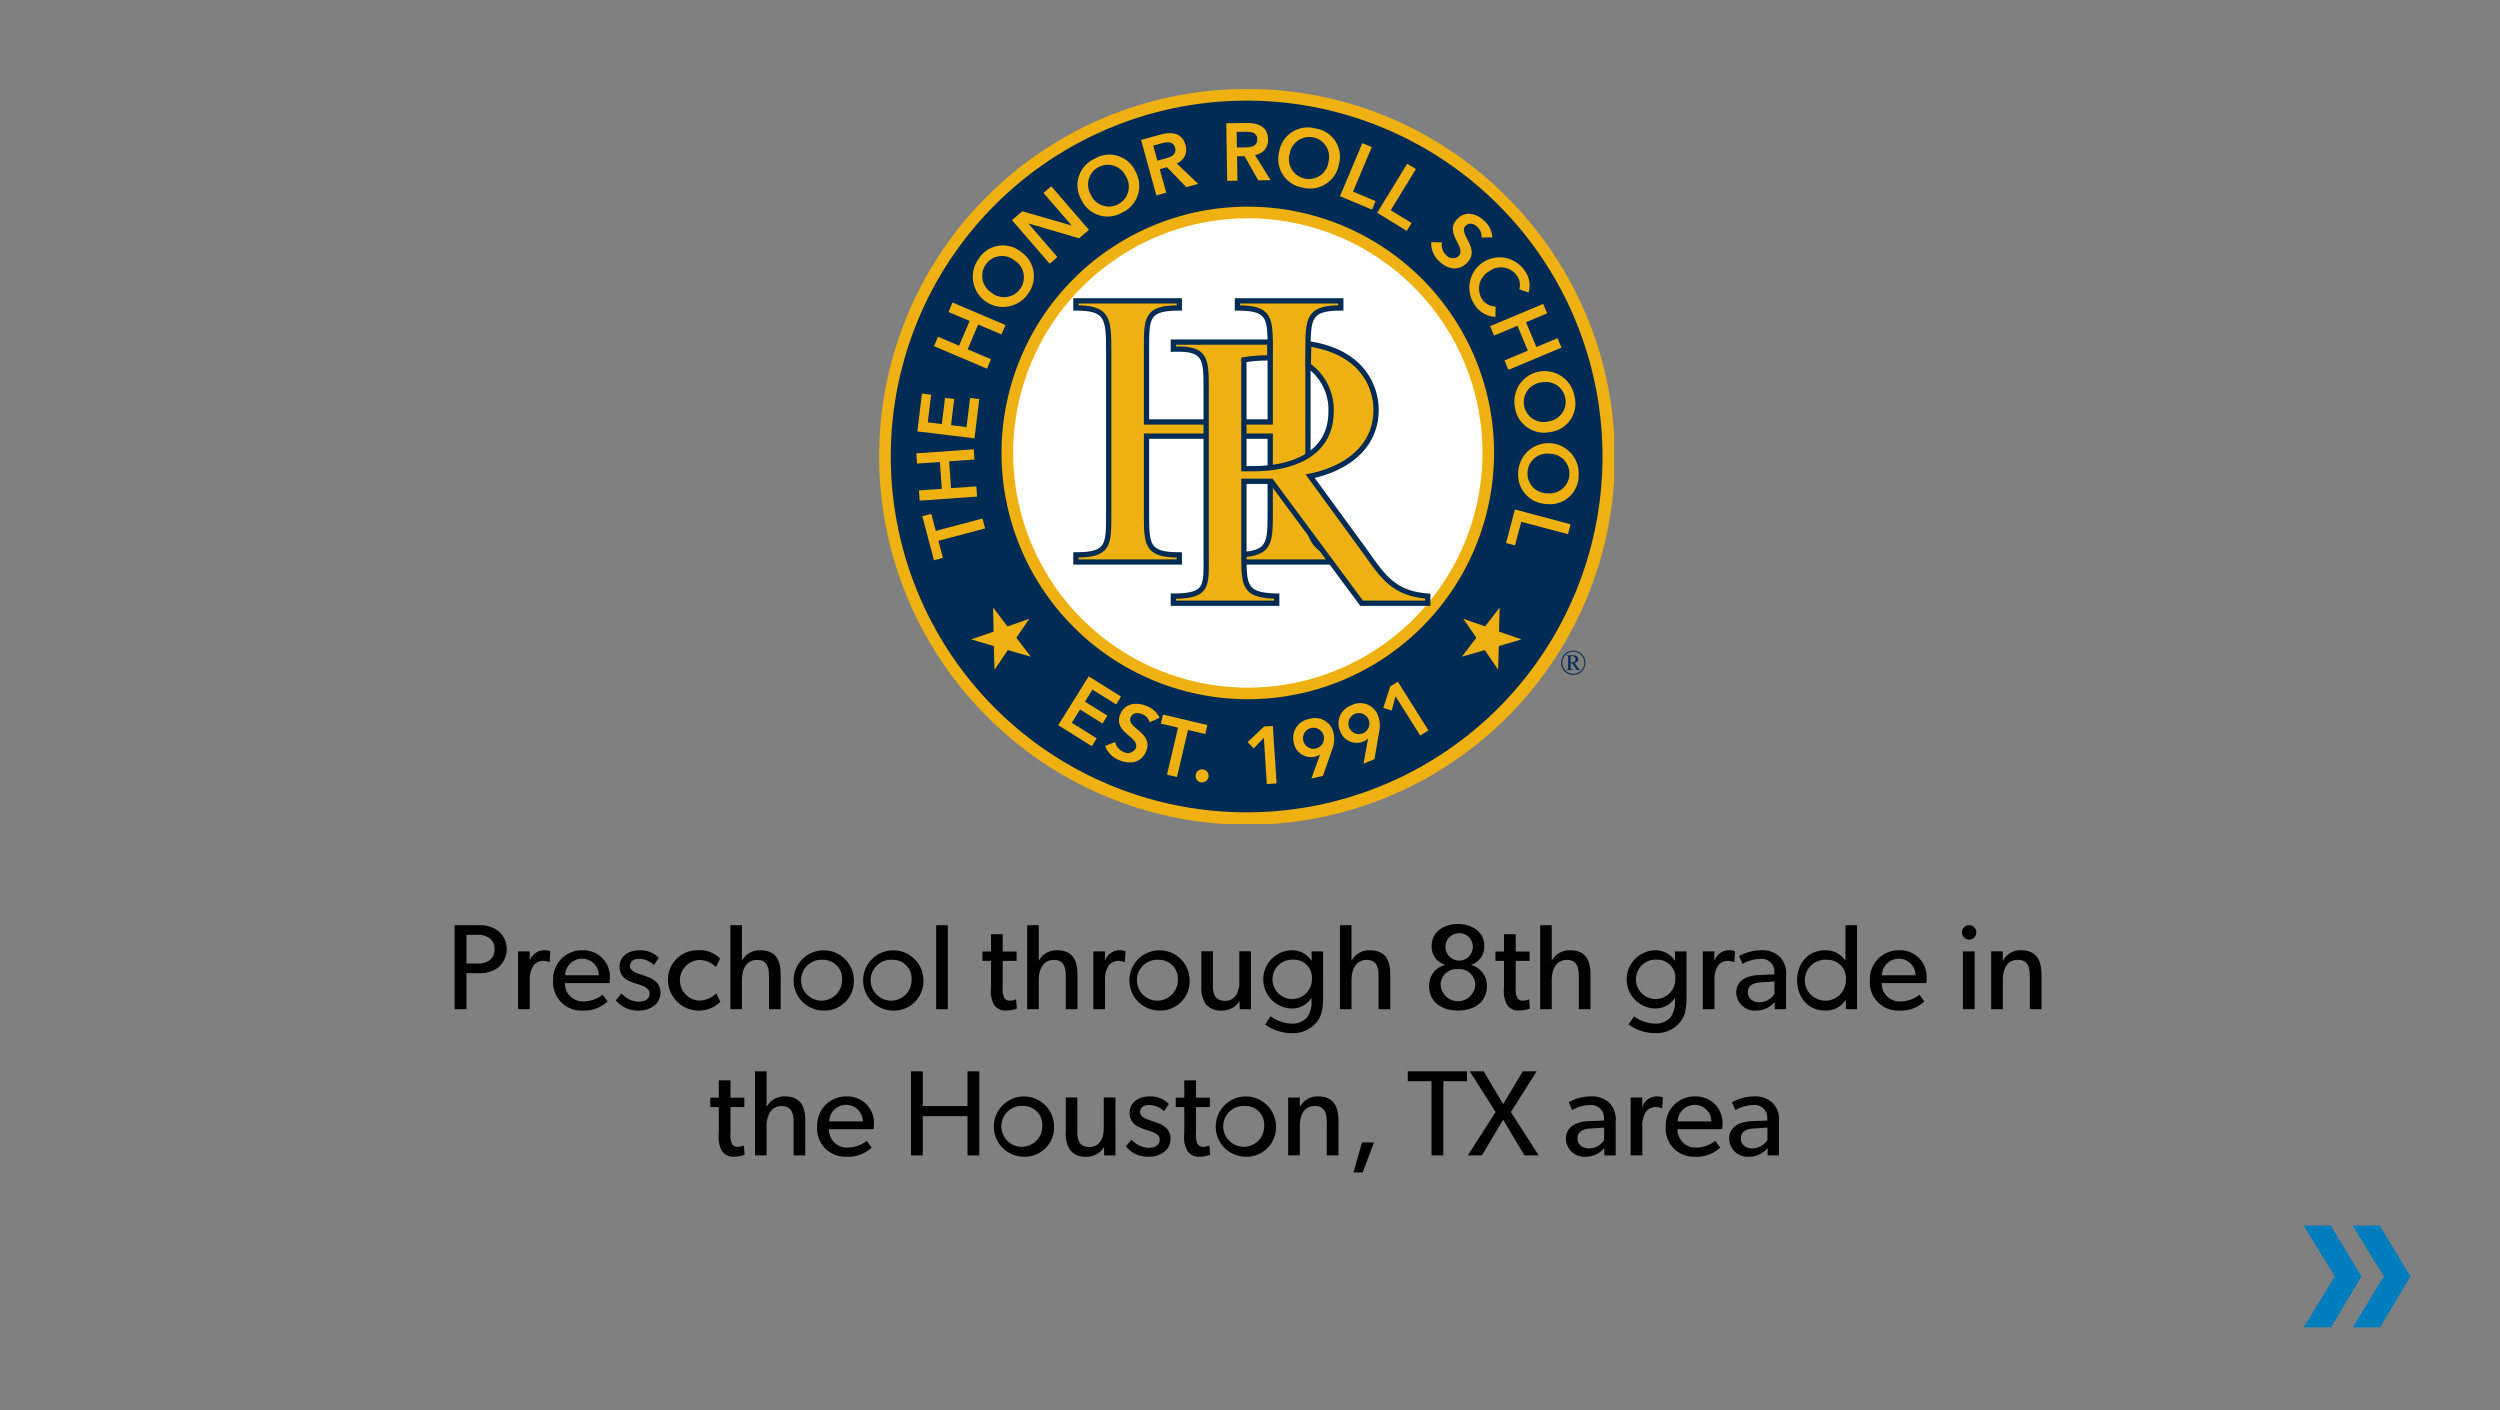 <svg id="Layer_1" data-name="Layer 1" xmlns="http://www.w3.org/2000/svg" xmlns:xlink="http://www.w3.org/1999/xlink" viewBox="0 0 390 220"><rect x="0" y="0" width="390" height="220" fill="#808080" stroke="none"/><defs><style>.cls-1,.cls-6{fill:none;}.cls-2{fill:#002b54;}.cls-3{clip-path:url(#clip-path);}.cls-4{fill:#eeb111;}.cls-5{fill:#fff;}.cls-6{stroke:#002b54;stroke-width:0.821px;}.cls-7{fill:#007dbc;}</style><clipPath id="clip-path"><rect class="cls-1" x="137.15" y="13.885" width="114.648" height="114.65"/></clipPath></defs><title>spring-brands-</title><path class="cls-2" d="M245.026,103.341a1.245,1.245,0,0,0,.458-.063.475.475,0,0,0,.222-.171.418.418,0,0,0,.078-.251.479.479,0,0,0-.152-.363.535.535,0,0,0-.384-.145.7.7,0,0,0-.222.043v.95Zm-.63-1.108h1.027a.874.874,0,0,1,.587.174.54.54,0,0,1,.065.777.948.948,0,0,1-.455.236l.557.789a.691.691,0,0,0,.182.194.273.273,0,0,0,.14.039v.091h-.489l-.782-1.078h-.2v.824a.186.186,0,0,0,.075.124.507.507,0,0,0,.238.039v.091h-.976v-.091a.368.368,0,0,0,.181-.03.164.164,0,0,0,.078-.088.908.908,0,0,0,.019-.248v-1.392a1.728,1.728,0,0,0-.009-.23.184.184,0,0,0-.068-.1.338.338,0,0,0-.168-.03v-.095Zm1.041-.566a1.739,1.739,0,0,0-.845.224,1.625,1.625,0,0,0-.644.635,1.735,1.735,0,0,0,0,1.721,1.628,1.628,0,0,0,.637.638,1.728,1.728,0,0,0,1.716,0,1.611,1.611,0,0,0,.638-.638,1.728,1.728,0,0,0,.227-.856,1.773,1.773,0,0,0-.23-.865,1.621,1.621,0,0,0-.645-.635,1.742,1.742,0,0,0-.849-.224Zm0-.164a1.938,1.938,0,0,1,.93.246,1.758,1.758,0,0,1,.705.7,1.89,1.89,0,0,1,0,1.884,1.773,1.773,0,0,1-.7.7,1.908,1.908,0,0,1-1.878,0,1.765,1.765,0,0,1-.7-.7,1.877,1.877,0,0,1,0-1.884,1.727,1.727,0,0,1,.705-.7,1.93,1.93,0,0,1,.925-.246Z"/><g class="cls-3"><path class="cls-2" d="M194.47,127.629a56.419,56.419,0,1,1,56.422-56.42,56.481,56.481,0,0,1-56.422,56.42Z"/><path class="cls-4" d="M194.47,13.885a57.325,57.325,0,0,0-40.53,97.86,57.324,57.324,0,1,0,81.066-81.07,56.955,56.955,0,0,0-40.536-16.79Zm0,1.812a55.513,55.513,0,1,1-55.508,55.512A55.514,55.514,0,0,1,194.47,15.7"/></g><path class="cls-5" d="M194.654,108.17a37.512,37.512,0,1,1,37.513-37.511,37.551,37.551,0,0,1-37.513,37.511Z"/><path class="cls-4" d="M194.654,32.24a38.418,38.418,0,1,0,38.42,38.419,38.419,38.419,0,0,0-38.42-38.419Zm0,1.813a36.606,36.606,0,1,1-36.6,36.606,36.648,36.648,0,0,1,36.6-36.606"/><polygon class="cls-4" points="158.541 99.486 160.813 102.446 157.224 101.415 155.146 104.483 155.038 100.791 151.499 99.745 155.005 98.532 154.916 94.78 157.182 97.722 160.586 96.523 158.541 99.486 158.541 99.486"/><polygon class="cls-4" points="228.268 96.523 231.672 97.722 233.937 94.78 233.847 98.532 237.354 99.745 233.812 100.791 233.707 104.483 231.63 101.415 228.04 102.446 230.311 99.486 228.268 96.523 228.268 96.523"/><path class="cls-4" d="M194.307,65.827h3.847V54.748c0-5.17.034-6.707-5.117-6.707V46.932h16.129v1.109c-5.007,0-5.122,1.537-5.122,6.707V79.856c.02,2.421,0,6.707,5.893,6.707v1.109H192.268V86.563c5.886,0,5.886-1.539,5.886-6.707V68.039h-4.012m-5.749,0h-9.538V79.856c0,5.168-.025,6.707,5.119,6.707v1.109H167.842V86.563c5.21,0,5.12-1.539,5.12-6.707V54.748c0-5.17-.2-6.708-5.12-6.707V46.932h16.132v1.109c-5.24,0-5.119,1.537-5.119,6.707V65.827h9.284"/><path class="cls-6" d="M194.307,65.827h3.847V54.748c0-5.17.034-6.707-5.117-6.707V46.932h16.129v1.109c-5.007,0-5.122,1.537-5.122,6.707V79.856c.02,2.421,0,6.707,5.893,6.707v1.109H192.268V86.563c5.886,0,5.886-1.539,5.886-6.707V68.039h-4.012m-5.749,0h-9.538V79.856c0,5.168-.025,6.707,5.119,6.707v1.109H167.842V86.563c5.21,0,5.12-1.539,5.12-6.707V54.748c0-5.17-.2-6.708-5.12-6.707V46.932h16.132v1.109c-5.24,0-5.119,1.537-5.119,6.707V65.827h9.284"/><path class="cls-4" d="M204.159,53.638c8.8,1.329,10.508,7.163,10.508,10.309,0,5.91-4.826,9.233-10.281,10.34l8.085,11.077c3.072,4.184,4.556,7.2,10.262,7.63V94.1H212.409l-14.1-19.016h-4.257v11.2c0,5.167,0,6.582,5.116,6.707V94.1H183.039V92.994c5.52-.027,5.122-1.54,5.122-6.707V61.18c0-5.168.108-6.9-5.122-6.71V53.364l15.051,0v2.477a21.835,21.835,0,0,0-4.041.292V73.119h1.378c5.95,0,12.218-2.094,12.218-8.924a8.454,8.454,0,0,0-3.553-7.189l.067-3.368Z"/><path class="cls-6" d="M204.159,53.638c8.8,1.329,10.508,7.163,10.508,10.309,0,5.91-4.826,9.233-10.281,10.34l8.085,11.077c3.072,4.184,4.556,7.2,10.262,7.63V94.1H212.409l-14.1-19.016h-4.257v11.2c0,5.167,0,6.582,5.116,6.707V94.1H183.039V92.994c5.52-.027,5.122-1.54,5.122-6.707V61.18c0-5.168.108-6.9-5.122-6.71V53.364l15.051,0v2.477a21.835,21.835,0,0,0-4.041.292V73.119h1.378c5.95,0,12.218-2.094,12.218-8.924a8.454,8.454,0,0,0-3.553-7.189l.067-3.368Z"/><polygon class="cls-4" points="146.392 84.364 147.098 87.025 145.7 87.396 143.878 80.528 145.276 80.157 145.982 82.819 153.267 80.886 153.677 82.432 146.392 84.364 146.392 84.364"/><polygon class="cls-4" points="143.466 78.101 143.352 76.507 146.92 76.253 146.622 72.066 143.054 72.319 142.941 70.725 151.899 70.088 152.012 71.682 148.065 71.963 148.362 76.151 152.31 75.87 152.423 77.464 143.466 78.101 143.466 78.101"/><polygon class="cls-4" points="143.106 67.3 143.826 61.395 145.261 61.57 144.735 65.888 146.926 66.155 147.424 62.063 148.86 62.238 148.361 66.33 150.778 66.624 151.332 62.079 152.768 62.254 152.02 68.386 143.106 67.3 143.106 67.3"/><polygon class="cls-4" points="145.701 54.006 146.326 52.534 149.62 53.931 151.26 50.065 147.966 48.667 148.59 47.195 156.861 50.703 156.236 52.175 152.592 50.629 150.952 54.496 154.596 56.042 153.972 57.514 145.701 54.006 145.701 54.006"/><path class="cls-4" d="M159.129,45.078a3.086,3.086,0,0,0-.885-4.464,3.091,3.091,0,1,0-3.624,5,3.083,3.083,0,0,0,4.509-.539ZM152.651,40.4a4.46,4.46,0,0,1,6.616-1.112,4.577,4.577,0,0,1,1.026,6.648,4.718,4.718,0,1,1-7.642-5.536Z"/><polygon class="cls-4" points="157.871 34.346 159.475 32.96 167.132 35.165 167.151 35.148 162.787 30.098 163.997 29.053 169.871 35.851 168.335 37.178 160.469 34.868 160.45 34.885 164.955 40.098 163.745 41.144 157.871 34.346 157.871 34.346"/><path class="cls-4" d="M174.423,31.868a3.084,3.084,0,0,0,1.2-4.387,3.09,3.09,0,1,0-5.478,2.85,3.082,3.082,0,0,0,4.273,1.537Zm-3.7-7.082a4.46,4.46,0,0,1,6.413,1.967,4.575,4.575,0,0,1-2.058,6.4,4.5,4.5,0,0,1-6.368-1.962,4.517,4.517,0,0,1,2.013-6.408Z"/><path class="cls-4" d="M181.754,24.741c.868-.239,1.863-.592,1.553-1.717-.283-1.027-1.27-.887-2.066-.668l-1.332.367.646,2.348,1.2-.33Zm-3.749-2.914L181.013,21c1.663-.458,3.376-.351,3.912,1.593a2.3,2.3,0,0,1-1.359,2.9l3.353,3.194-1.859.512-3.016-3.116-1.125.31,1.011,3.668-1.541.425-2.384-8.658Z"/><path class="cls-4" d="M194.2,22.99c.9-.015,1.953-.108,1.934-1.275-.017-1.065-1.009-1.177-1.834-1.163l-1.382.022.039,2.435,1.243-.019Zm-2.9-3.761,3.121-.05c1.725-.027,3.359.505,3.391,2.522a2.3,2.3,0,0,1-2.042,2.469l2.449,3.933-1.929.031-2.141-3.773-1.168.019.061,3.806-1.6.026-.144-8.983Z"/><path class="cls-4" d="M203.543,27.856a3.086,3.086,0,0,0,3.708-2.639,3.092,3.092,0,1,0-6.05-1.254,3.084,3.084,0,0,0,2.342,3.893Zm1.61-7.829a4.461,4.461,0,0,1,3.727,5.579,4.576,4.576,0,0,1-5.644,3.663,4.5,4.5,0,0,1-3.695-5.546,4.518,4.518,0,0,1,5.612-3.7Z"/><polygon class="cls-4" points="212.527 22.327 214 22.948 211.073 29.892 214.591 31.376 214.03 32.709 209.038 30.604 212.527 22.327 212.527 22.327"/><polygon class="cls-4" points="219.524 25.537 220.886 26.371 216.954 32.797 220.21 34.79 219.455 36.023 214.836 33.196 219.524 25.537 219.524 25.537"/><path class="cls-4" d="M231.105,37.06a1.892,1.892,0,0,0-.6-1.617c-.517-.523-1.269-.813-1.855-.233-1.28,1.269,2.451,3.573.18,5.824-1.369,1.357-3.108.937-4.349-.316a3.715,3.715,0,0,1-1.207-2.948l1.677.035a2.121,2.121,0,0,0,.584,1.922,1.412,1.412,0,0,0,1.982.251c1.4-1.384-2.407-3.617-.127-5.876,1.315-1.3,3.089-.741,4.259.44a3.686,3.686,0,0,1,1.155,2.481l-1.7.037Z"/><path class="cls-4" d="M237.01,45.127a2.446,2.446,0,0,0-.336-2.062,3.046,3.046,0,0,0-4.391-.727,3.083,3.083,0,0,0-1.009,4.43,2.523,2.523,0,0,0,2.041,1.047l-.028,1.62a3.977,3.977,0,0,1-3.214-1.859,4.721,4.721,0,1,1,7.787-5.339,3.908,3.908,0,0,1,.608,3.4l-1.458-.509Z"/><polygon class="cls-4" points="240.737 47.408 241.356 48.882 238.056 50.264 239.678 54.137 242.977 52.755 243.595 54.229 235.312 57.699 234.695 56.225 238.345 54.696 236.722 50.823 233.072 52.352 232.454 50.878 240.737 47.408 240.737 47.408"/><path class="cls-4" d="M237.756,63.252a3.085,3.085,0,0,0,3.812,2.485,3.091,3.091,0,1,0-1.046-6.089,3.084,3.084,0,0,0-2.766,3.6Zm7.874-1.367A4.462,4.462,0,0,1,241.8,67.4a4.578,4.578,0,0,1-5.475-3.911,4.719,4.719,0,1,1,9.3-1.6Z"/><path class="cls-4" d="M238.292,73.647a3.088,3.088,0,0,0,3.125,3.31,3.092,3.092,0,1,0,.409-6.166,3.085,3.085,0,0,0-3.534,2.856Zm7.978.515a4.463,4.463,0,0,1-5.013,4.463,4.579,4.579,0,0,1-4.407-5.086,4.72,4.72,0,1,1,9.42.623Z"/><polygon class="cls-4" points="245.015 81.787 244.604 83.333 237.32 81.396 236.338 85.087 234.94 84.714 236.332 79.478 245.015 81.787 245.015 81.787"/><polygon class="cls-4" points="169.834 105.509 174.883 108.66 174.117 109.887 170.424 107.582 169.255 109.456 172.754 111.64 171.988 112.866 168.489 110.683 167.199 112.75 171.086 115.176 170.32 116.402 165.077 113.131 169.834 105.509 169.834 105.509"/><path class="cls-4" d="M179.353,112.672a1.893,1.893,0,0,0-1.182-1.258c-.681-.281-1.487-.257-1.8.5-.689,1.666,3.644,2.345,2.422,5.3-.737,1.783-2.5,2.069-4.133,1.394a3.722,3.722,0,0,1-2.255-2.25l1.56-.618a2.118,2.118,0,0,0,1.283,1.546,1.412,1.412,0,0,0,1.925-.536c.751-1.817-3.621-2.4-2.394-5.37.708-1.712,2.562-1.879,4.1-1.244a3.7,3.7,0,0,1,2.026,1.84l-1.549.692Z"/><polygon class="cls-4" points="183.777 113.513 181.096 112.882 181.428 111.474 188.345 113.103 188.013 114.511 185.333 113.88 183.605 121.217 182.048 120.85 183.777 113.513 183.777 113.513"/><path class="cls-4" d="M187.667,120.034a.99.99,0,0,1,.87,1.095,1.016,1.016,0,1,1-.87-1.095Z"/><polygon class="cls-4" points="197.161 115.093 195.578 116.76 194.624 115.766 197.187 113.337 198.567 113.247 199.148 122.211 197.629 122.31 197.161 115.093 197.161 115.093"/><path class="cls-4" d="M204.533,113.575A1.636,1.636,0,1,0,206.5,114.8a1.639,1.639,0,0,0-1.965-1.222Zm.042,7.883,1.345-3.726-.031-.019a1.946,1.946,0,0,1-.781.338,2.742,2.742,0,0,1-3.282-2.177,2.992,2.992,0,0,1,2.415-3.716,2.942,2.942,0,0,1,3.808,2.25,4.461,4.461,0,0,1-.256,2.587l-1.414,4.043-1.8.42Z"/><path class="cls-4" d="M211.357,111.37a1.637,1.637,0,1,0,2.142.879,1.641,1.641,0,0,0-2.142-.879Zm1.35,7.771.708-3.9-.033-.013a1.974,1.974,0,0,1-.714.463,2.744,2.744,0,0,1-3.6-1.6,2.993,2.993,0,0,1,1.766-4.067,2.943,2.943,0,0,1,4.13,1.59,4.445,4.445,0,0,1,.177,2.594l-.725,4.222-1.709.715Z"/><polygon class="cls-4" points="217.702 108.628 217.105 110.847 215.792 110.429 216.889 107.072 218.059 106.336 222.841 113.939 221.552 114.749 217.702 108.628 217.702 108.628"/><path class="cls-7" d="M359.36,191.188H363.6l4.789,7.939-4.747,7.939H359.36l4.873-7.939Zm7.645,0h4.244l4.788,7.939-4.746,7.939h-4.286l4.873-7.939Z"/><path d="M77.779,150.884a4.744,4.744,0,0,1-3.173.931H72.764v5.623H70.921V144.331h3.685a4.744,4.744,0,0,1,3.173.93,3.741,3.741,0,0,1,0,5.623Zm-1.425-4.54a3.089,3.089,0,0,0-1.9-.513H72.764v4.483h1.691a3.223,3.223,0,0,0,1.9-.493,2.107,2.107,0,0,0,.8-1.748A2.068,2.068,0,0,0,76.354,146.344Z"/><path d="M85.74,150.086h-.076a2.4,2.4,0,0,0-.987-.19,1.893,1.893,0,0,0-1.482.76,3.992,3.992,0,0,0-.551,2.28v4.5H80.82v-9.023h1.824l-.019,1.387h.057a2.356,2.356,0,0,1,2.222-1.558,2.53,2.53,0,0,1,.95.152Z"/><path d="M95.088,153.354H88.135a2.783,2.783,0,0,0,2.907,2.869,4.992,4.992,0,0,0,2.982-1.045l.76,1.045a5.3,5.3,0,0,1-3.971,1.424,4.375,4.375,0,0,1-4.521-4.73,4.476,4.476,0,0,1,4.579-4.673,4.121,4.121,0,0,1,4.275,4.312A7.733,7.733,0,0,1,95.088,153.354Zm-1.672-1.216a2.606,2.606,0,0,0-2.6-2.583,2.655,2.655,0,0,0-2.659,2.583Z"/><path d="M102.1,156.85a3.855,3.855,0,0,1-2.508.8,4.321,4.321,0,0,1-3.515-1.614l.874-1.064a3.7,3.7,0,0,0,2.659,1.292c.836,0,1.73-.3,1.73-1.292s-1.425-1.292-2.033-1.5a6.744,6.744,0,0,1-1.235-.475,2.327,2.327,0,0,1-1.425-2.165c0-1.672,1.444-2.584,3.04-2.584a3.952,3.952,0,0,1,3.078,1.178l-.761,1.12a3.309,3.309,0,0,0-2.279-.968c-.874,0-1.444.38-1.444,1.12s.873,1.064,1.767,1.349c.494.171.836.285,1.216.437a3.476,3.476,0,0,1,1.045.646,2.233,2.233,0,0,1,.721,1.672A2.572,2.572,0,0,1,102.1,156.85Z"/><path d="M112.378,156.28a4.806,4.806,0,0,1-8.169-3.344,4.554,4.554,0,0,1,4.617-4.692,4.388,4.388,0,0,1,3.5,1.292l-.646,1.329a3.563,3.563,0,0,0-2.7-1.1A3.172,3.172,0,0,0,109,156.09a3.749,3.749,0,0,0,2.735-1.14Z"/><path d="M121.782,157.438h-1.823v-5.11c0-1.291-.209-2.583-1.862-2.583s-2.356,1.424-2.356,3.229v4.464h-1.8V144.331h1.8v5.509h.038a3.08,3.08,0,0,1,2.774-1.6c2.6,0,3.229,1.672,3.229,3.819Z"/><path d="M128.434,157.647a4.7,4.7,0,1,1,4.767-4.692A4.574,4.574,0,0,1,128.434,157.647Zm0-7.921a3.193,3.193,0,1,0,2.924,3.172A2.936,2.936,0,0,0,128.434,149.726Z"/><path d="M139.282,157.647a4.7,4.7,0,1,1,4.768-4.692A4.575,4.575,0,0,1,139.282,157.647Zm0-7.921a3.193,3.193,0,1,0,2.925,3.172A2.936,2.936,0,0,0,139.282,149.726Z"/><path d="M147.851,157.438h-1.805V144.331h1.805Z"/><path d="M158.624,157.343a4.573,4.573,0,0,1-1.653.3,2.118,2.118,0,0,1-1.919-.93,4.715,4.715,0,0,1-.455-2.7V149.9h-1.33v-1.462h1.33v-2.7h1.823v2.7h2.166V149.9H156.42v4.085a3.549,3.549,0,0,0,.227,1.653.947.947,0,0,0,.932.456,2.207,2.207,0,0,0,.931-.209Z"/><path d="M168.085,157.438h-1.823v-5.11c0-1.291-.209-2.583-1.863-2.583s-2.355,1.424-2.355,3.229v4.464h-1.805V144.331h1.805v5.509h.038a3.079,3.079,0,0,1,2.773-1.6c2.6,0,3.23,1.672,3.23,3.819Z"/><path d="M175.477,150.086H175.4a2.4,2.4,0,0,0-.987-.19,1.889,1.889,0,0,0-1.481.76,3.989,3.989,0,0,0-.552,2.28v4.5h-1.823v-9.023h1.823l-.019,1.387h.057a2.356,2.356,0,0,1,2.223-1.558,2.536,2.536,0,0,1,.95.152Z"/><path d="M180.816,157.647a4.7,4.7,0,1,1,4.768-4.692A4.575,4.575,0,0,1,180.816,157.647Zm0-7.921a3.193,3.193,0,1,0,2.925,3.172A2.936,2.936,0,0,0,180.816,149.726Z"/><path d="M195.16,157.438h-1.766l-.02-1.292a3.142,3.142,0,0,1-2.792,1.5,2.926,2.926,0,0,1-2.508-1.044,4.584,4.584,0,0,1-.665-2.793V148.4h1.805v5.338c0,1.235.265,2.393,1.881,2.393,1.595,0,2.241-1.367,2.241-2.887V148.4h1.824Z"/><path d="M206.407,155.539c0,2-.322,3.1-.987,3.894a4.767,4.767,0,0,1-4.027,1.729,6.932,6.932,0,0,1-4.028-1.349l.855-1.272a5.719,5.719,0,0,0,3.229,1.139,3.013,3.013,0,0,0,2.47-.988,4.059,4.059,0,0,0,.684-2.526v-.456h-.039a3.616,3.616,0,0,1-3.153,1.615,4.545,4.545,0,0,1,0-9.081,3.6,3.6,0,0,1,3.153,1.6h.058l-.019-1.425h1.8Zm-4.616-5.832a3.075,3.075,0,1,0,2.869,3.077A2.817,2.817,0,0,0,201.791,149.707Z"/><path d="M216.876,157.438h-1.823v-5.11c0-1.291-.209-2.583-1.863-2.583s-2.355,1.424-2.355,3.229v4.464H209.03V144.331h1.805v5.509h.038a3.079,3.079,0,0,1,2.773-1.6c2.6,0,3.23,1.672,3.23,3.819Z"/><path d="M227.441,157.647c-2.584,0-4.5-1.367-4.5-3.837a3.3,3.3,0,0,1,2.452-3.268v-.057a2.9,2.9,0,0,1-2.052-2.944c0-2.166,1.9-3.4,4.1-3.4s4.1,1.234,4.1,3.4a2.932,2.932,0,0,1-2.033,2.963v.038a3.337,3.337,0,0,1,2.451,3.268C231.963,156.28,230.024,157.647,227.441,157.647Zm0-6.459a2.462,2.462,0,0,0-2.7,2.489,2.707,2.707,0,0,0,5.4,0A2.463,2.463,0,0,0,227.441,151.188Zm0-5.6a2.136,2.136,0,1,0,2.318,2.128A2.1,2.1,0,0,0,227.441,145.584Z"/><path d="M238.651,157.343a4.573,4.573,0,0,1-1.653.3,2.118,2.118,0,0,1-1.919-.93,4.715,4.715,0,0,1-.455-2.7V149.9h-1.33v-1.462h1.33v-2.7h1.823v2.7h2.166V149.9h-2.166v4.085a3.547,3.547,0,0,0,.228,1.653.946.946,0,0,0,.931.456,2.2,2.2,0,0,0,.931-.209Z"/><path d="M248.112,157.438h-1.823v-5.11c0-1.291-.209-2.583-1.862-2.583s-2.356,1.424-2.356,3.229v4.464h-1.8V144.331h1.8v5.509h.038a3.08,3.08,0,0,1,2.774-1.6c2.6,0,3.229,1.672,3.229,3.819Z"/><path d="M263.1,155.539c0,2-.323,3.1-.988,3.894a4.767,4.767,0,0,1-4.027,1.729,6.925,6.925,0,0,1-4.027-1.349l.854-1.272a5.722,5.722,0,0,0,3.23,1.139,3.013,3.013,0,0,0,2.469-.988,4.053,4.053,0,0,0,.684-2.526v-.456h-.038a3.619,3.619,0,0,1-3.154,1.615,4.545,4.545,0,0,1,0-9.081,3.606,3.606,0,0,1,3.154,1.6h.057l-.019-1.425H263.1Zm-4.617-5.832a3.075,3.075,0,1,0,2.869,3.077A2.818,2.818,0,0,0,258.487,149.707Z"/><path d="M270.552,150.086h-.076a2.406,2.406,0,0,0-.988-.19,1.889,1.889,0,0,0-1.481.76,3.989,3.989,0,0,0-.552,2.28v4.5h-1.823v-9.023h1.823l-.018,1.387h.056a2.357,2.357,0,0,1,2.223-1.558,2.536,2.536,0,0,1,.95.152Z"/><path d="M278.627,157.438H276.86l-.018-1.139a3.725,3.725,0,0,1-2.869,1.348,2.866,2.866,0,0,1-3.116-2.792c0-1.767,1.444-2.66,3.534-2.755l2.413-.095v-.36a1.98,1.98,0,0,0-2.242-2.052,5.542,5.542,0,0,0-2.717.779l-.551-1.216a6.95,6.95,0,0,1,3.382-.912,3.91,3.91,0,0,1,2.982,1.026,3.73,3.73,0,0,1,.969,2.925Zm-1.805-4.331-2.108.133c-1.463.076-2.052.7-2.052,1.558s.665,1.557,1.861,1.557a2.833,2.833,0,0,0,2.3-1.31Z"/><path d="M289.7,157.438h-1.747V156h-.038a3.671,3.671,0,0,1-3.173,1.652c-2.679,0-4.389-2.051-4.389-4.73,0-2.66,1.71-4.673,4.351-4.673a3.645,3.645,0,0,1,3.153,1.577h.038v-5.49h1.8Zm-4.616-7.712a3.2,3.2,0,1,0,2.869,3.172A2.868,2.868,0,0,0,285.087,149.726Z"/><path d="M300.5,153.354h-6.953a2.783,2.783,0,0,0,2.907,2.869,4.993,4.993,0,0,0,2.983-1.045l.759,1.045a5.3,5.3,0,0,1-3.97,1.424,4.375,4.375,0,0,1-4.522-4.73,4.476,4.476,0,0,1,4.579-4.673,4.121,4.121,0,0,1,4.275,4.312A7.733,7.733,0,0,1,300.5,153.354Zm-1.672-1.216a2.606,2.606,0,0,0-2.6-2.583,2.653,2.653,0,0,0-2.659,2.583Z"/><path d="M307.127,146.572a1.122,1.122,0,1,1,1.179-1.121A1.119,1.119,0,0,1,307.127,146.572Zm.912,10.866h-1.823v-9.023h1.823Z"/><path d="M318.469,157.438h-1.823V152.4c0-1.52-.267-2.659-1.881-2.659-1.692,0-2.319,1.424-2.319,3.153v4.54h-1.823v-9.023h1.823l-.018,1.425h.056a3.051,3.051,0,0,1,2.755-1.6c2.565,0,3.23,1.691,3.23,3.856Z"/><path d="M116.159,180.143a4.573,4.573,0,0,1-1.653.3,2.121,2.121,0,0,1-1.919-.93,4.715,4.715,0,0,1-.455-2.7V172.7H110.8v-1.463h1.33v-2.7h1.823v2.7h2.166V172.7h-2.166v4.085a3.547,3.547,0,0,0,.228,1.653.945.945,0,0,0,.931.456,2.2,2.2,0,0,0,.931-.209Z"/><path d="M125.62,180.238H123.8v-5.11c0-1.292-.209-2.584-1.862-2.584s-2.356,1.425-2.356,3.23v4.464h-1.8V167.13h1.8v5.51h.038a3.08,3.08,0,0,1,2.774-1.6c2.6,0,3.229,1.672,3.229,3.819Z"/><path d="M136.279,176.154h-6.953a2.783,2.783,0,0,0,2.907,2.868,5,5,0,0,0,2.983-1.044l.76,1.044a5.3,5.3,0,0,1-3.971,1.425,4.376,4.376,0,0,1-4.522-4.73,4.477,4.477,0,0,1,4.58-4.674,4.121,4.121,0,0,1,4.274,4.313A7.733,7.733,0,0,1,136.279,176.154Zm-1.672-1.216a2.606,2.606,0,0,0-2.6-2.584,2.654,2.654,0,0,0-2.659,2.584Z"/><path d="M152.771,180.238h-1.842v-6.117h-6.973v6.117h-1.843V167.13h1.843v5.414h6.973V167.13h1.842Z"/><path d="M159.669,180.447a4.7,4.7,0,1,1,4.768-4.692A4.575,4.575,0,0,1,159.669,180.447Zm0-7.922a3.194,3.194,0,1,0,2.925,3.173A2.936,2.936,0,0,0,159.669,172.525Z"/><path d="M174.013,180.238h-1.767l-.019-1.292a3.146,3.146,0,0,1-2.792,1.5,2.922,2.922,0,0,1-2.508-1.045,4.581,4.581,0,0,1-.665-2.792V171.2h1.8v5.338c0,1.235.266,2.393,1.881,2.393,1.6,0,2.241-1.367,2.241-2.887V171.2h1.825Z"/><path d="M181.67,179.649a3.849,3.849,0,0,1-2.508.8,4.326,4.326,0,0,1-3.515-1.614l.874-1.064a3.708,3.708,0,0,0,2.66,1.292c.836,0,1.729-.305,1.729-1.292s-1.425-1.292-2.033-1.5a6.76,6.76,0,0,1-1.234-.475,2.325,2.325,0,0,1-1.425-2.166c0-1.671,1.443-2.584,3.039-2.584a3.949,3.949,0,0,1,3.078,1.179l-.761,1.12a3.309,3.309,0,0,0-2.279-.968c-.874,0-1.443.379-1.443,1.12s.873,1.064,1.766,1.349c.494.171.836.285,1.216.437a3.476,3.476,0,0,1,1.045.646,2.23,2.23,0,0,1,.722,1.672A2.566,2.566,0,0,1,181.67,179.649Z"/><path d="M188.776,180.143a4.573,4.573,0,0,1-1.653.3,2.121,2.121,0,0,1-1.919-.93,4.715,4.715,0,0,1-.455-2.7V172.7h-1.33v-1.463h1.33v-2.7h1.823v2.7h2.166V172.7h-2.166v4.085a3.547,3.547,0,0,0,.228,1.653.946.946,0,0,0,.931.456,2.2,2.2,0,0,0,.931-.209Z"/><path d="M194.287,180.447a4.7,4.7,0,1,1,4.768-4.692A4.575,4.575,0,0,1,194.287,180.447Zm0-7.922a3.194,3.194,0,1,0,2.925,3.173A2.936,2.936,0,0,0,194.287,172.525Z"/><path d="M208.8,180.238h-1.823V175.2c0-1.52-.267-2.66-1.881-2.66-1.692,0-2.319,1.425-2.319,3.154v4.54h-1.823v-9.023h1.823l-.018,1.425h.056a3.052,3.052,0,0,1,2.755-1.6c2.565,0,3.23,1.691,3.23,3.857Z"/><path d="M214.331,178.225l-1.748,4.673H211.14l1.329-4.673Z"/><path d="M228.846,168.669H225.16v11.569h-1.842V168.669h-3.705V167.13h9.233Z"/><path d="M240.036,180.238h-2.223l-3.324-5.566-3.305,5.566h-2.2l4.332-6.763-4.028-6.345h2.165l3.04,5.11,3.059-5.11h2.166l-4.027,6.345Z"/><path d="M252.045,180.238h-1.767l-.018-1.139a3.725,3.725,0,0,1-2.869,1.348,2.867,2.867,0,0,1-3.116-2.792c0-1.767,1.444-2.66,3.534-2.755l2.413-.095v-.361a1.981,1.981,0,0,0-2.243-2.051,5.543,5.543,0,0,0-2.716.778l-.551-1.215a6.949,6.949,0,0,1,3.382-.913,3.91,3.91,0,0,1,2.982,1.026,3.734,3.734,0,0,1,.969,2.926Zm-1.8-4.331-2.108.133c-1.463.076-2.052.7-2.052,1.558s.665,1.557,1.861,1.557a2.835,2.835,0,0,0,2.3-1.31Z"/><path d="M259.3,172.886h-.076a2.406,2.406,0,0,0-.988-.19,1.886,1.886,0,0,0-1.481.76,3.989,3.989,0,0,0-.552,2.28v4.5h-1.823v-9.023h1.823l-.018,1.387h.056a2.358,2.358,0,0,1,2.223-1.559,2.522,2.522,0,0,1,.95.153Z"/><path d="M268.65,176.154H261.7a2.783,2.783,0,0,0,2.907,2.868,5,5,0,0,0,2.983-1.044l.76,1.044a5.3,5.3,0,0,1-3.971,1.425,4.376,4.376,0,0,1-4.522-4.73,4.477,4.477,0,0,1,4.58-4.674,4.121,4.121,0,0,1,4.274,4.313A7.733,7.733,0,0,1,268.65,176.154Zm-1.671-1.216a2.608,2.608,0,0,0-2.6-2.584,2.654,2.654,0,0,0-2.659,2.584Z"/><path d="M277.523,180.238h-1.766l-.019-1.139a3.723,3.723,0,0,1-2.869,1.348,2.866,2.866,0,0,1-3.115-2.792c0-1.767,1.443-2.66,3.533-2.755l2.413-.095v-.361a1.98,1.98,0,0,0-2.242-2.051,5.548,5.548,0,0,0-2.717.778l-.551-1.215a6.949,6.949,0,0,1,3.382-.913,3.914,3.914,0,0,1,2.983,1.026,3.738,3.738,0,0,1,.968,2.926Zm-1.8-4.331-2.109.133c-1.463.076-2.051.7-2.051,1.558s.665,1.557,1.861,1.557a2.835,2.835,0,0,0,2.3-1.31Z"/></svg>